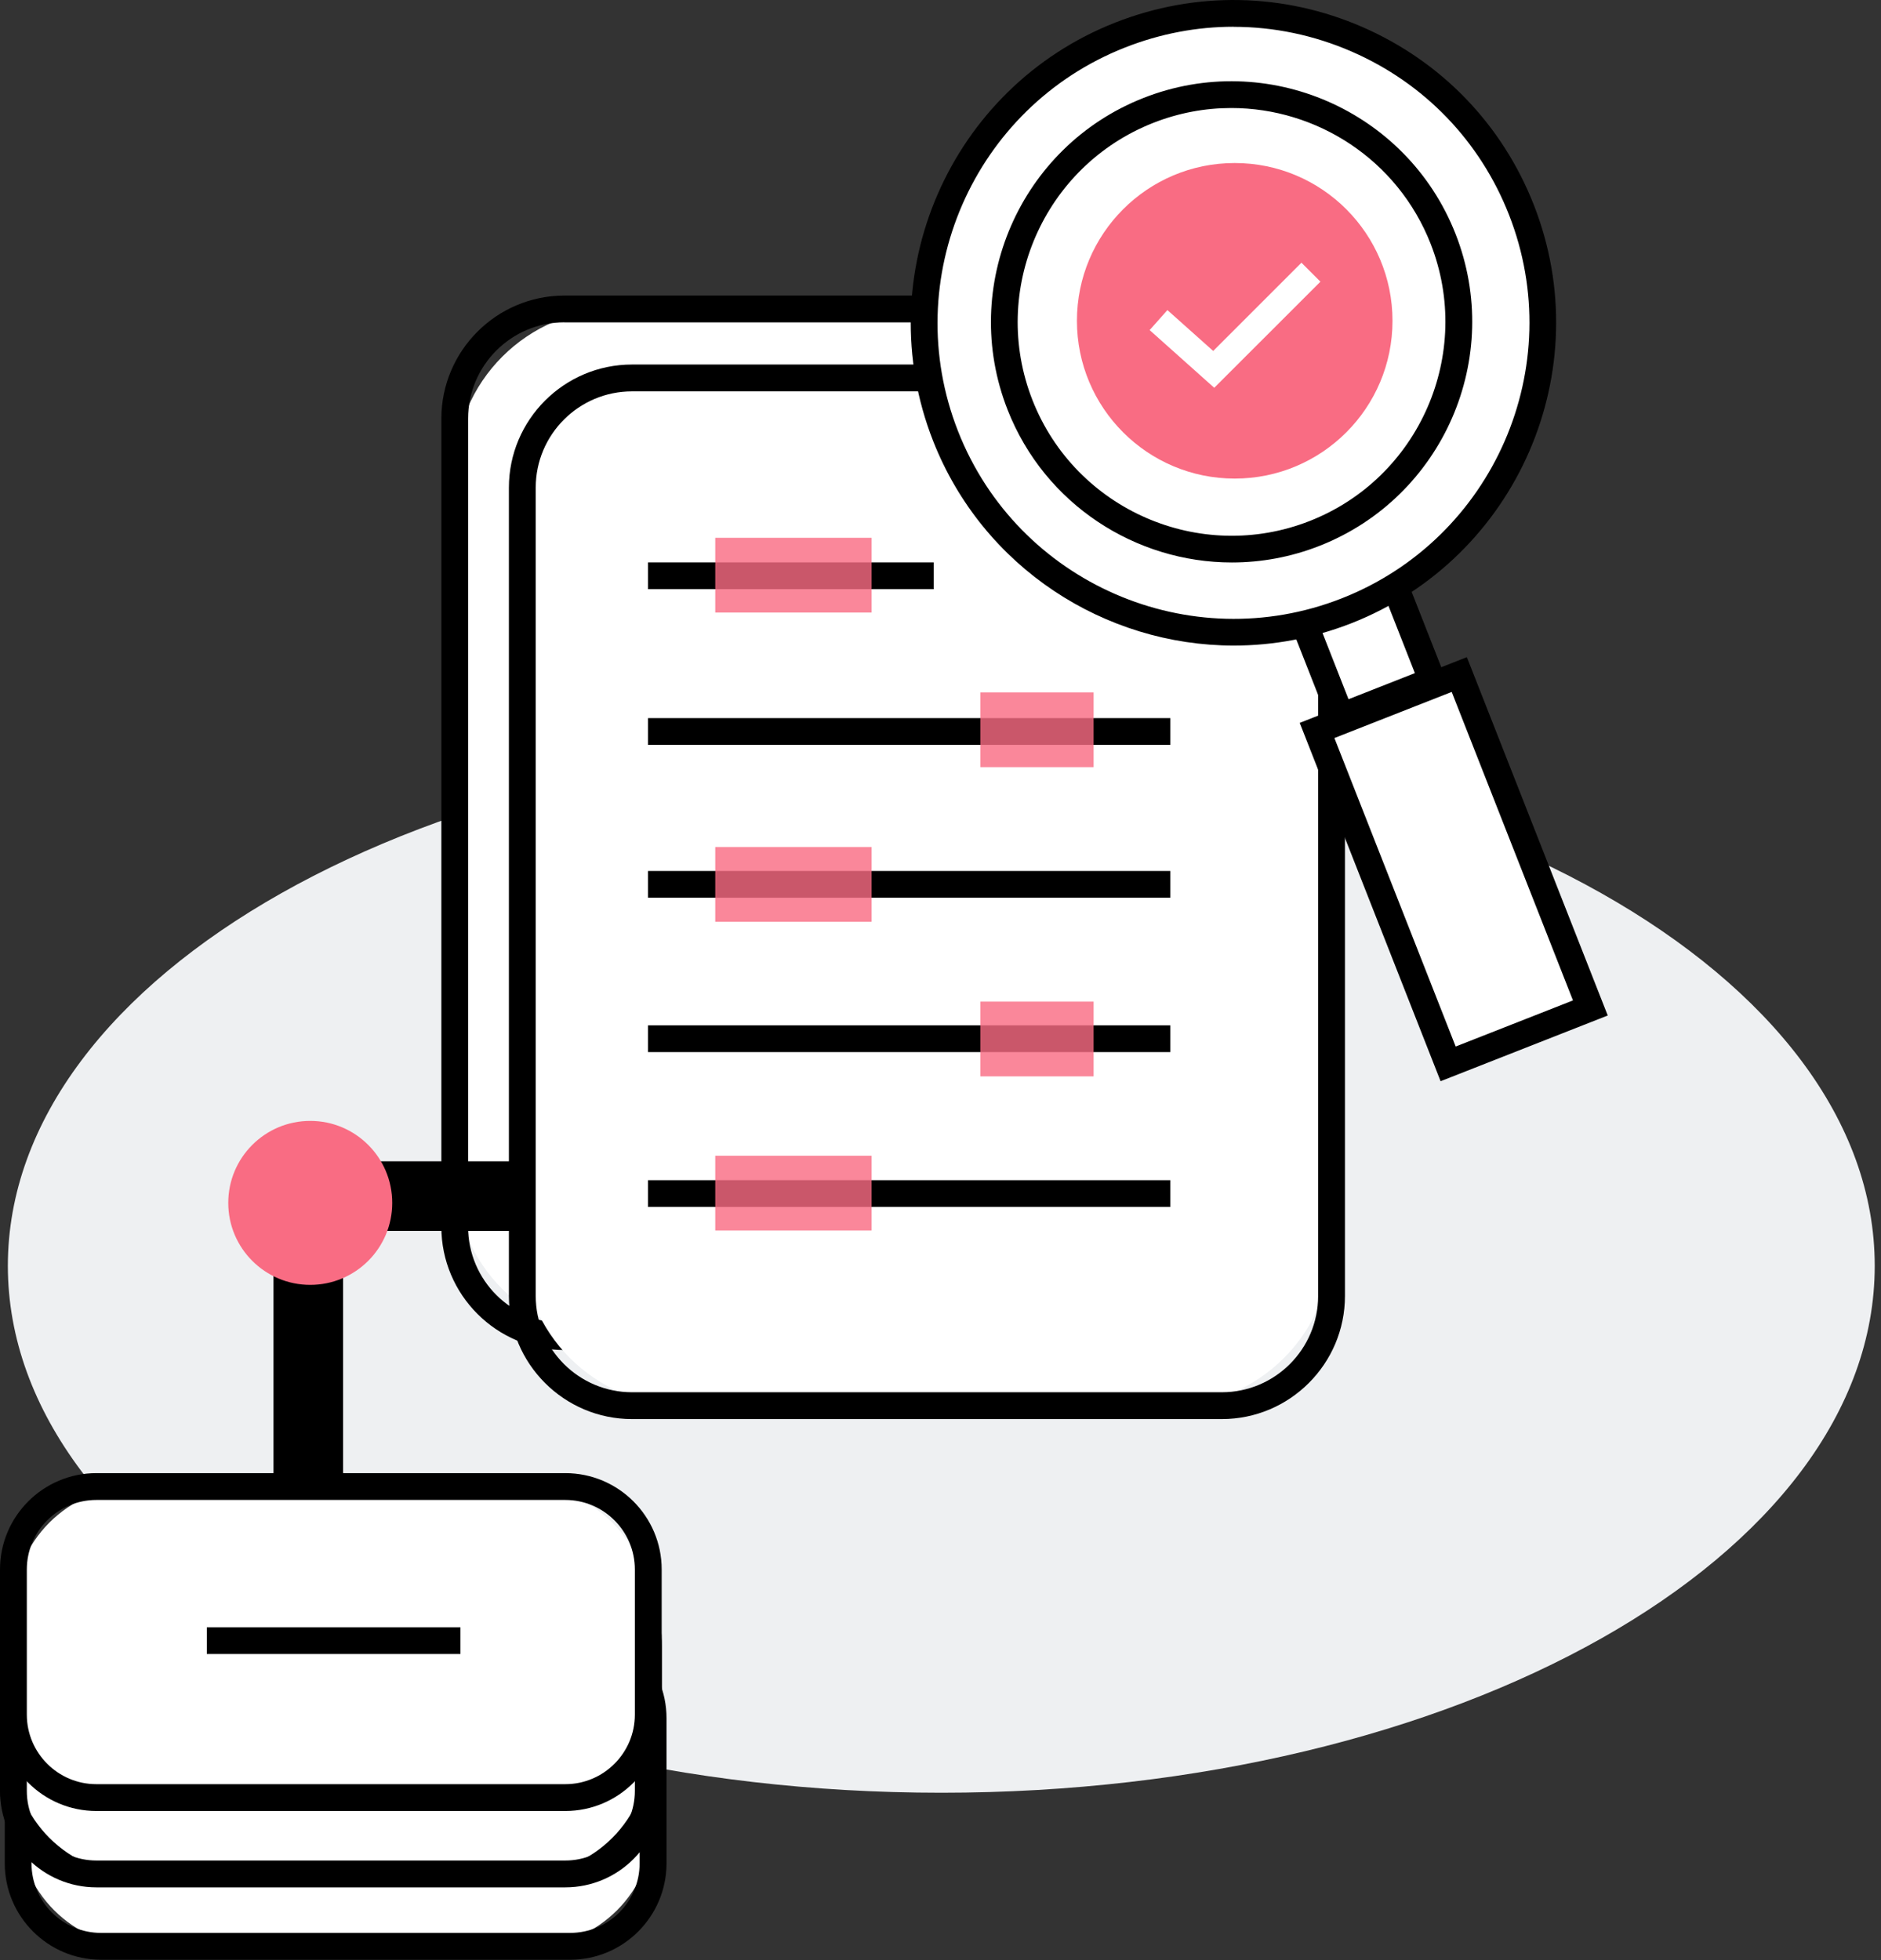 <svg xmlns="http://www.w3.org/2000/svg" xmlns:xlink="http://www.w3.org/1999/xlink" fill="none" height="247" viewBox="0 0 237 247" width="237"><rect x="0" y="0" width="237" height="247" fill="#333333" stroke="none"/><clipPath id="a"><path d="m0 0h236.21v246.92h-236.21z"></path></clipPath><g clip-path="url(#a)"><path d="m118.6 225.88c64.954 0 117.61-29.724 117.61-66.39s-52.656-66.39-117.61-66.39c-64.954 0-117.61 29.724-117.61 66.39s52.656 66.39 117.61 66.39z" fill="#eef0f2"></path><path d="m138.76 38.93h-60.98c-11.316 0-20.49 9.174-20.49 20.49v88.51c0 11.316 9.174 20.49 20.49 20.49h60.98c11.316 0 20.49-9.174 20.49-20.49v-88.51c0-11.316-9.174-20.49-20.49-20.49z" fill="#fff"></path><path d="m145.44 170.1h-74.32c-8.55 0-15.51-6.96-15.51-15.51v-101.84c0-8.55 6.96-15.51 15.51-15.51h74.32c8.55 0 15.51 6.96 15.51 15.51v101.85c0 8.55-6.96 15.51-15.51 15.51zm-74.33-129.49c-6.69 0-12.13 5.44-12.13 12.13v101.85c0 6.69 5.44 12.13 12.13 12.13h74.32c6.69 0 12.13-5.44 12.13-12.13v-101.84c0-6.69-5.44-12.13-12.13-12.13h-74.32z" fill="#000"></path><path d="m147.28 47.62h-60.98c-11.316 0-20.49 9.174-20.49 20.49v88.51c0 11.316 9.174 20.49 20.49 20.49h60.98c11.316 0 20.49-9.174 20.49-20.49v-88.51c0-11.316-9.174-20.49-20.49-20.49z" fill="#fff"></path><path d="m153.95 178.8h-74.32c-8.55 0-15.51-6.96-15.51-15.51v-101.85c0-8.55 6.96-15.51 15.51-15.51h74.32c8.55 0 15.51 6.96 15.51 15.51v101.85c0 8.55-6.96 15.51-15.51 15.51zm-74.32-129.49c-6.69 0-12.13 5.44-12.13 12.13v101.85c0 6.69 5.44 12.13 12.13 12.13h74.32c6.69 0 12.13-5.44 12.13-12.13v-101.85c0-6.69-5.44-12.13-12.13-12.13z" fill="#000"></path><path d="m147.46 148.7h-65.81v3.37h65.81z" fill="#000"></path><path d="m173.866 69.031-11.494 4.518 6.585 16.752 11.494-4.518z" fill="#fff"></path><path d="m168.01 92.47-7.82-19.89 14.63-5.75 7.82 19.89zm-3.45-17.99 5.35 13.62 8.36-3.29-5.35-13.62z" fill="#000"></path><path d="m183.865 85.01-17.915 7.043 16.514 42.011 17.916-7.043z" fill="#fff"></path><path d="m181.51 136.23-17.75-45.15 21.06-8.28 17.75 45.15zm-13.38-43.24 15.28 38.87 14.78-5.81-15.28-38.87z" fill="#000"></path><path d="m155.41 79.66c21.528 0 38.98-17.452 38.98-38.98s-17.452-38.98-38.98-38.98-38.98 17.452-38.98 38.98 17.452 38.98 38.98 38.98z" fill="#fff"></path><path d="m155.46 81.34c-16.23 0-31.6-9.79-37.89-25.78-8.2-20.87 2.1-44.52 22.96-52.72 10.11-3.97 21.16-3.77 31.12.56 9.96 4.34 17.63 12.29 21.6 22.4 8.2 20.87-2.1 44.52-22.96 52.72-4.87 1.91-9.89 2.82-14.83 2.82zm-.04-77.97c-4.61 0-9.23.87-13.65 2.61-19.14 7.52-28.58 29.21-21.06 48.35s29.21 28.58 48.35 21.06 28.58-29.21 21.06-48.35c-3.64-9.27-10.68-16.57-19.81-20.54-4.78-2.08-9.83-3.12-14.88-3.12z" fill="#000"></path><path d="m155.17 69.18c15.812 0 28.63-12.818 28.63-28.63s-12.818-28.63-28.63-28.63-28.63 12.818-28.63 28.63 12.818 28.63 28.63 28.63z" fill="#fff"></path><path d="m155.21 70.87c-12.1 0-23.56-7.3-28.25-19.22-6.12-15.56 1.56-33.19 17.12-39.31s33.19 1.56 39.31 17.12-1.56 33.19-17.12 39.31c-3.63 1.43-7.37 2.1-11.06 2.1zm-.07-57.26c-3.27 0-6.6.6-9.83 1.87-13.83 5.44-20.65 21.11-15.22 34.94 5.44 13.83 21.11 20.65 34.94 15.22 13.83-5.44 20.65-21.11 15.22-34.94-4.17-10.6-14.35-17.09-25.11-17.09z" fill="#000"></path><path d="m117.64 70.86h-35.99v3.37h35.99z" fill="#000"></path><path d="m109.82 67.76h-19.7v9.42h19.7z" fill="#f96c83" opacity=".81"></path><path d="m147.46 109.74h-65.81v3.37h65.81z" fill="#000"></path><path d="m109.82 106.72h-19.7v9.42h19.7z" fill="#f96c83" opacity=".81"></path><path d="m109.82 145.62h-19.7v9.42h19.7z" fill="#f96c83" opacity=".81"></path><path d="m147.46 90.48h-65.81v3.37h65.81z" fill="#000"></path><path d="m137.79 87.24h-14.26v9.42h14.26z" fill="#f96c83" opacity=".81"></path><path d="m147.46 129.19h-65.81v3.37h65.81z" fill="#000"></path><path d="m137.79 126.2h-14.26v9.42h14.26z" fill="#f96c83" opacity=".81"></path><path d="m155.57 60.3c10.979 0 19.88-8.901 19.88-19.88s-8.901-19.88-19.88-19.88-19.88 8.901-19.88 19.88 8.901 19.88 19.88 19.88z" fill="#f96c83"></path><path d="m152.99 48.86-8.14-7.27 2.24-2.52 5.77 5.15 11.12-11.12 2.39 2.39z" fill="#fff"></path><path d="m66.79 206.04h-49.01c-8.555 0-15.49 6.935-15.49 15.49v8.21c0 8.555 6.935 15.49 15.49 15.49h49.01c8.555 0 15.49-6.935 15.49-15.49v-8.21c0-8.555-6.935-15.49-15.49-15.49z" fill="#fff"></path><path d="m71.83 246.92h-59.09c-6.69 0-12.14-5.44-12.14-12.14v-18.29c0-6.69 5.44-12.14 12.14-12.14h59.1c6.69 0 12.14 5.44 12.14 12.14v18.29c0 6.69-5.44 12.14-12.14 12.14zm-59.1-39.19c-4.83 0-8.76 3.93-8.76 8.76v18.29c0 4.83 3.93 8.76 8.76 8.76h59.1c4.83 0 8.76-3.93 8.76-8.76v-18.29c0-4.83-3.93-8.76-8.76-8.76h-59.09z" fill="#000"></path><path d="m66.19 196.25h-49.01c-8.555 0-15.49 6.935-15.49 15.49v8.21c0 8.555 6.935 15.49 15.49 15.49h49.01c8.555 0 15.49-6.935 15.49-15.49v-8.21c0-8.555-6.935-15.49-15.49-15.49z" fill="#fff"></path><path d="m71.23 237.12h-59.09c-6.69 0-12.14-5.44-12.14-12.14v-18.29c0-6.69 5.44-12.14 12.14-12.14h59.09c6.69 0 12.14 5.44 12.14 12.14v18.29c0 6.69-5.44 12.14-12.14 12.14zm-59.09-39.19c-4.83 0-8.76 3.93-8.76 8.76v18.29c0 4.83 3.93 8.76 8.76 8.76h59.09c4.83 0 8.76-3.93 8.76-8.76v-18.29c0-4.83-3.93-8.76-8.76-8.76z" fill="#000"></path><path d="m66.19 196.92h-49.01c-8.555 0-15.49 6.935-15.49 15.49v8.21c0 8.555 6.935 15.49 15.49 15.49h49.01c8.555 0 15.49-6.935 15.49-15.49v-8.21c0-8.555-6.935-15.49-15.49-15.49z" fill="#fff"></path><path d="m71.23 237.8h-59.09c-6.69 0-12.14-5.44-12.14-12.14v-18.29c0-6.69 5.44-12.14 12.14-12.14h59.09c6.69 0 12.14 5.44 12.14 12.14v18.29c0 6.69-5.44 12.14-12.14 12.14zm-59.09-39.19c-4.83 0-8.76 3.93-8.76 8.76v18.29c0 4.83 3.93 8.76 8.76 8.76h59.09c4.83 0 8.76-3.93 8.76-8.76v-18.29c0-4.83-3.93-8.76-8.76-8.76z" fill="#000"></path><path d="m66.19 187.3h-49.01c-8.555 0-15.49 6.935-15.49 15.49v8.21c0 8.555 6.935 15.49 15.49 15.49h49.01c8.555 0 15.49-6.935 15.49-15.49v-8.21c0-8.555-6.935-15.49-15.49-15.49z" fill="#fff"></path><path d="m71.23 228.18h-59.09c-6.69 0-12.14-5.44-12.14-12.14v-18.29c0-6.69 5.44-12.14 12.14-12.14h59.09c6.69 0 12.14 5.44 12.14 12.14v18.29c0 6.69-5.44 12.14-12.14 12.14zm-59.09-39.19c-4.83 0-8.76 3.93-8.76 8.76v18.29c0 4.83 3.93 8.76 8.76 8.76h59.09c4.83 0 8.76-3.93 8.76-8.76v-18.29c0-4.83-3.93-8.76-8.76-8.76z" fill="#000"></path><path d="m43.23 187.91h-8.77v-41.59h32.07v8.77h-23.3z" fill="#000"></path><path d="m39.09 161.89c5.705 0 10.33-4.625 10.33-10.33s-4.625-10.33-10.33-10.33-10.33 4.625-10.33 10.33 4.625 10.33 10.33 10.33z" fill="#f96c83"></path><path d="m58.01 205.03h-31.95v3.37h31.95z" fill="#000"></path></g></svg>